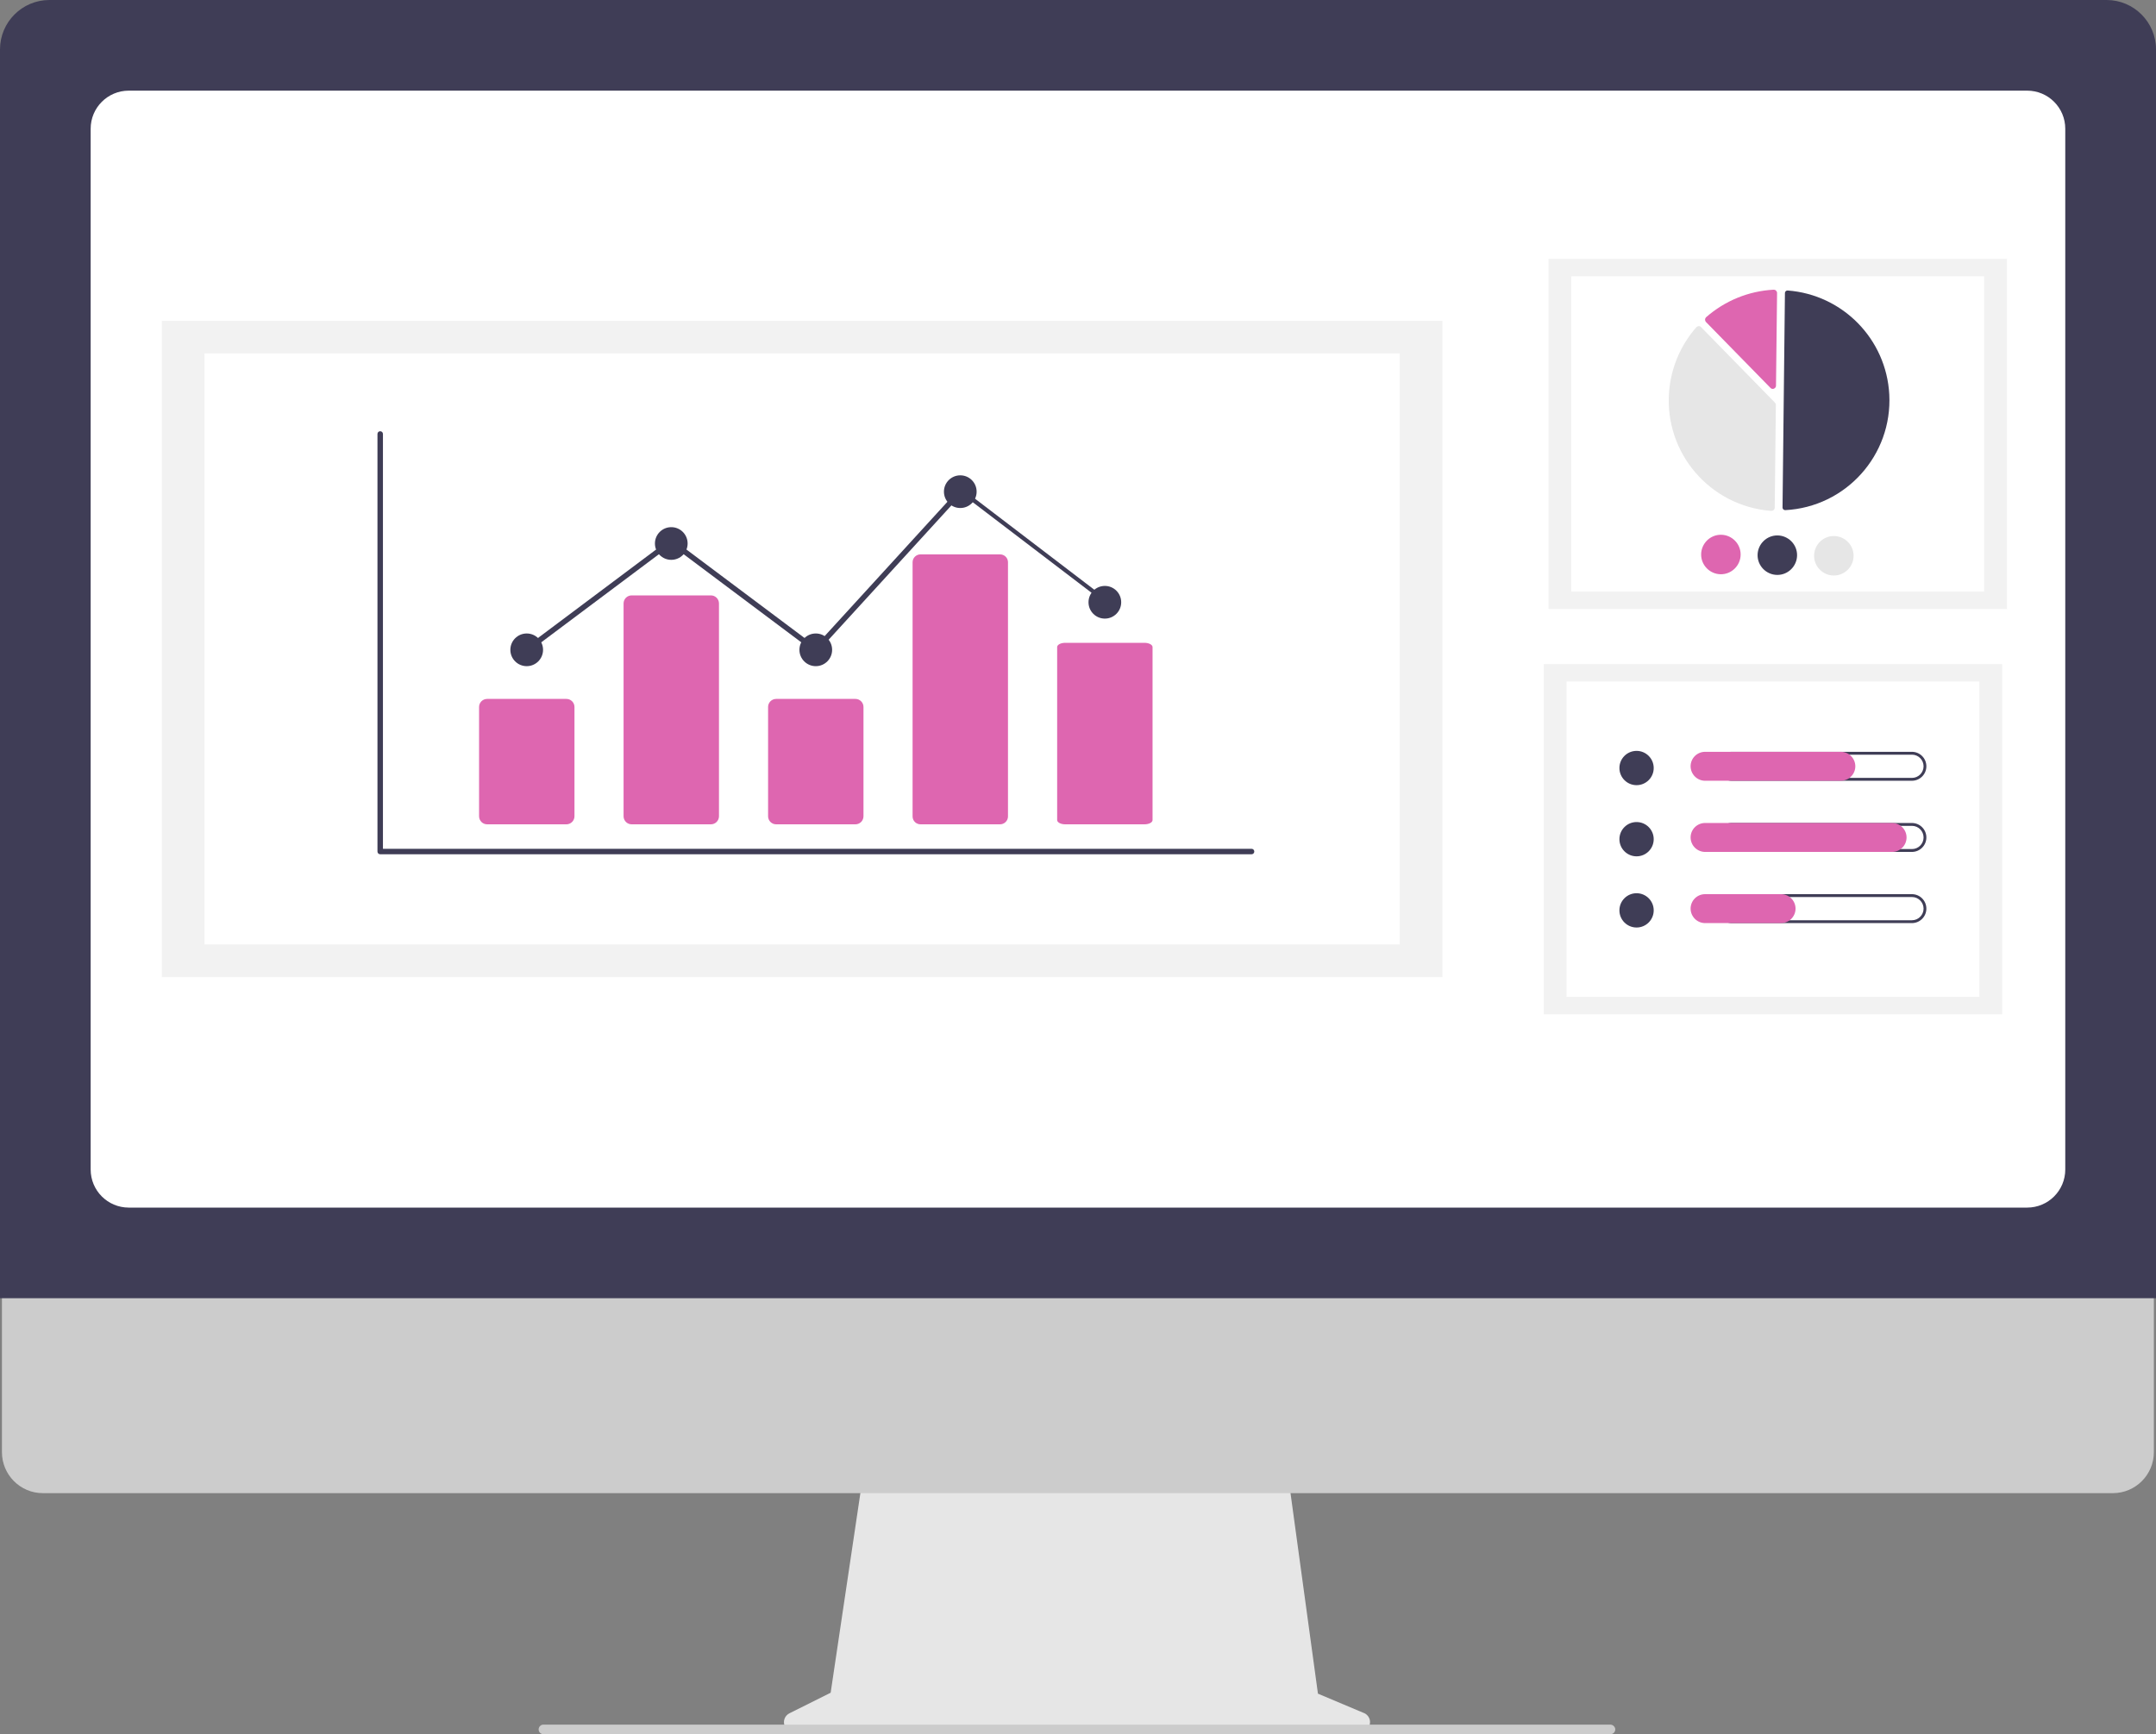 <?xml version="1.0" encoding="UTF-8"?><svg id="uuid-3afca76f-6797-475c-97bc-4b2cd66c4771" xmlns="http://www.w3.org/2000/svg" width="323.17" height="260" viewBox="0 0 323.17 260"><rect x="0" y="0" width="323.17" height="260" fill="#808080" stroke="none"/><path d="m204.46,256.82l-6.91-2.91-4.74-34.66h-63.16l-5.14,34.52-6.19,3.09c-.72.36-1.02,1.25-.66,1.97.25.5.76.81,1.31.81h84.92c.81,0,1.47-.66,1.47-1.47,0-.59-.36-1.12-.9-1.36h0Z" fill="#e6e6e6" stroke-width="0"/><path d="m316.71,223.85H6.42c-3.39,0-6.13-2.76-6.13-6.15v-43.76h322.56v43.76c0,3.39-2.74,6.14-6.13,6.15h0Z" fill="#ccc" stroke-width="0"/><path d="m323.17,194.63H0V7.41C0,3.32,3.32,0,7.41,0h308.35c4.09,0,7.41,3.32,7.41,7.41v187.22h0Z" fill="#3f3d56" stroke-width="0"/><path d="m303.87,181.04H19.3c-3.16,0-5.71-2.56-5.71-5.71V19.3c0-3.16,2.56-5.71,5.71-5.71h284.56c3.16,0,5.71,2.56,5.71,5.71v156.03c0,3.16-2.56,5.71-5.71,5.71h0Z" fill="#fff" stroke-width="0"/><path d="m241.39,260H81.49c-.34,0-.63-.21-.73-.54-.1-.39.13-.78.52-.89.06-.01.12-.02.18-.02h159.87c.36-.01.67.22.77.56.09.39-.16.78-.55.86-.05,0-.1.02-.16.02h0Z" fill="#ccc" stroke-width="0"/><rect x="232.12" y="38.81" width="68.71" height="52.49" fill="#f2f2f2" stroke-width="0"/><rect x="235.53" y="41.42" width="61.88" height="47.27" fill="#fff" stroke-width="0"/><path d="m267.56,76.48h.02c9.1-.47,16.09-8.24,15.61-17.34-.44-8.29-6.97-14.97-15.24-15.59-.1,0-.21.03-.28.1s-.12.17-.12.27l-.36,32.17c0,.21.17.38.37.38h0Z" fill="#3f3d56" stroke-width="0"/><path d="m254.63,48.88c.13,0,.25.05.34.15l11.08,11.33c.09.09.14.21.14.35l-.17,15.4c0,.13-.06.26-.16.35s-.23.14-.36.13c-9.15-.68-16.01-8.65-15.32-17.8.27-3.6,1.71-7.02,4.09-9.73.09-.1.22-.16.35-.17h.02,0Z" fill="#e6e6e6" stroke-width="0"/><path d="m265.89,43.43c.12,0,.24.05.33.14.09.09.15.22.15.36l-.16,13.89c0,.27-.22.48-.49.48-.13,0-.25-.05-.34-.15l-9.67-9.88c-.18-.19-.18-.5,0-.69,0,0,0,0,.02-.02,2.81-2.47,6.37-3.93,10.12-4.13h.03Z" fill="#de66b0" stroke-width="0"/><path d="m260.91,83.16c-.02,1.63-1.36,2.95-2.99,2.93s-2.95-1.36-2.93-2.99c.02-1.63,1.36-2.95,2.99-2.93h0c1.63.02,2.95,1.36,2.93,2.99Z" fill="#de66b0" stroke-width="0"/><path d="m269.37,83.26c-.02,1.63-1.36,2.95-2.99,2.93s-2.95-1.36-2.93-2.99c.02-1.63,1.36-2.95,2.99-2.93h0c1.63.02,2.95,1.36,2.93,2.99Z" fill="#3f3d56" stroke-width="0"/><path d="m277.84,83.35c-.02,1.63-1.36,2.95-2.99,2.93-1.63-.02-2.95-1.36-2.93-2.99.02-1.63,1.36-2.95,2.99-2.93h0c1.63.02,2.95,1.36,2.93,2.99Z" fill="#e6e6e6" stroke-width="0"/><rect x="231.4" y="99.57" width="68.71" height="52.49" fill="#f2f2f2" stroke-width="0"/><rect x="234.81" y="102.17" width="61.88" height="47.27" fill="#fff" stroke-width="0"/><circle cx="245.31" cy="115.14" r="2.57" fill="#3f3d56" stroke-width="0"/><path d="m286.59,113.14c.96,0,1.74.78,1.74,1.74s-.78,1.74-1.74,1.74h-27.03c-.96,0-1.74-.78-1.74-1.74s.78-1.74,1.74-1.74h27.02m0-.43h-27.02c-1.2,0-2.17.97-2.17,2.17s.97,2.17,2.17,2.17h27.02c1.2,0,2.17-.97,2.17-2.17s-.97-2.17-2.17-2.17h0Z" fill="#3f3d56" stroke-width="0"/><path d="m275.93,117.05h-20.34c-1.2,0-2.17-.97-2.18-2.17,0-1.2.97-2.17,2.17-2.17h20.35c1.2,0,2.17.98,2.17,2.17s-.97,2.17-2.17,2.17h0Z" fill="#de66b0" stroke-width="0"/><circle cx="245.31" cy="125.81" r="2.57" fill="#3f3d56" stroke-width="0"/><path d="m286.59,123.81c.96,0,1.74.78,1.74,1.74s-.78,1.74-1.74,1.74h-27.03c-.96,0-1.74-.78-1.74-1.74s.78-1.74,1.74-1.74h27.02m0-.43h-27.02c-1.2,0-2.17.97-2.17,2.17s.97,2.17,2.17,2.17h27.02c1.2,0,2.17-.97,2.17-2.17s-.97-2.17-2.17-2.17Z" fill="#3f3d56" stroke-width="0"/><path d="m283.61,127.72h-28.02c-1.2,0-2.17-.97-2.18-2.17,0-1.2.97-2.17,2.17-2.17h28.03c1.2,0,2.17.98,2.17,2.17s-.97,2.17-2.17,2.17h0Z" fill="#de66b0" stroke-width="0"/><circle cx="245.31" cy="136.48" r="2.57" fill="#3f3d56" stroke-width="0"/><path d="m286.59,134.48c.96,0,1.74.78,1.74,1.74s-.78,1.74-1.74,1.74h-27.03c-.96,0-1.74-.78-1.74-1.74s.78-1.74,1.74-1.74h27.02m0-.43h-27.02c-1.2,0-2.17.97-2.17,2.17s.97,2.17,2.17,2.17h27.02c1.2,0,2.17-.97,2.17-2.17s-.97-2.17-2.17-2.17Z" fill="#3f3d56" stroke-width="0"/><path d="m266.97,138.39h-11.38c-1.2,0-2.17-.97-2.18-2.17,0-1.2.97-2.17,2.17-2.17h11.39c1.2,0,2.17.98,2.17,2.17s-.97,2.17-2.17,2.17h0Z" fill="#de66b0" stroke-width="0"/><rect x="24.26" y="48.1" width="191.95" height="98.38" fill="#f2f2f2" stroke-width="0"/><rect x="30.65" y="52.99" width="179.16" height="88.6" fill="#fff" stroke-width="0"/><path d="m187.59,128.07H56.99c-.23,0-.41-.18-.41-.41v-62.6c0-.23.18-.41.41-.41s.41.18.41.41h0v62.19h130.2c.23,0,.41.18.41.41s-.18.41-.41.41h0Z" fill="#3f3d56" stroke-width="0"/><path d="m84.9,123.58h-11.88c-.67,0-1.21-.54-1.21-1.21v-16.38c0-.67.54-1.21,1.21-1.21h11.88c.67,0,1.21.54,1.21,1.21v16.38c0,.67-.54,1.21-1.21,1.21Z" fill="#de66b0" stroke-width="0"/><path d="m106.56,123.58h-11.88c-.67,0-1.21-.54-1.21-1.21v-31.9c0-.67.54-1.21,1.21-1.21h11.88c.67,0,1.21.54,1.21,1.21v31.9c0,.67-.54,1.21-1.21,1.21Z" fill="#de66b0" stroke-width="0"/><path d="m128.22,123.58h-11.88c-.67,0-1.21-.54-1.21-1.21v-16.38c0-.67.54-1.21,1.21-1.21h11.88c.67,0,1.21.54,1.21,1.21v16.38c0,.67-.54,1.21-1.21,1.21Z" fill="#de66b0" stroke-width="0"/><path d="m149.88,123.58h-11.88c-.65.01-1.2-.5-1.21-1.16v-38.15c.01-.65.56-1.17,1.21-1.16h11.88c.65-.01,1.2.5,1.21,1.16v38.15c-.01.65-.56,1.17-1.21,1.16Z" fill="#de66b0" stroke-width="0"/><path d="m171.55,123.58h-11.88c-.67,0-1.21-.29-1.21-.64v-25.93c0-.36.54-.64,1.21-.64h11.88c.67,0,1.21.29,1.21.64v25.93c0,.36-.54.64-1.21.64Z" fill="#de66b0" stroke-width="0"/><circle cx="78.95" cy="97.42" r="2.45" fill="#3f3d56" stroke-width="0"/><circle cx="100.62" cy="81.48" r="2.45" fill="#3f3d56" stroke-width="0"/><circle cx="122.28" cy="97.42" r="2.45" fill="#3f3d56" stroke-width="0"/><circle cx="143.94" cy="73.71" r="2.45" fill="#3f3d56" stroke-width="0"/><circle cx="165.61" cy="90.29" r="2.45" fill="#3f3d56" stroke-width="0"/><polygon points="122.33 97.96 100.62 81.7 79.2 97.74 78.71 97.09 100.62 80.68 122.23 96.87 143.71 73.37 144.27 73.33 166.4 90.22 165.76 90.5 144.18 74.05 122.33 97.96" fill="#3f3d56" stroke-width="0"/></svg>